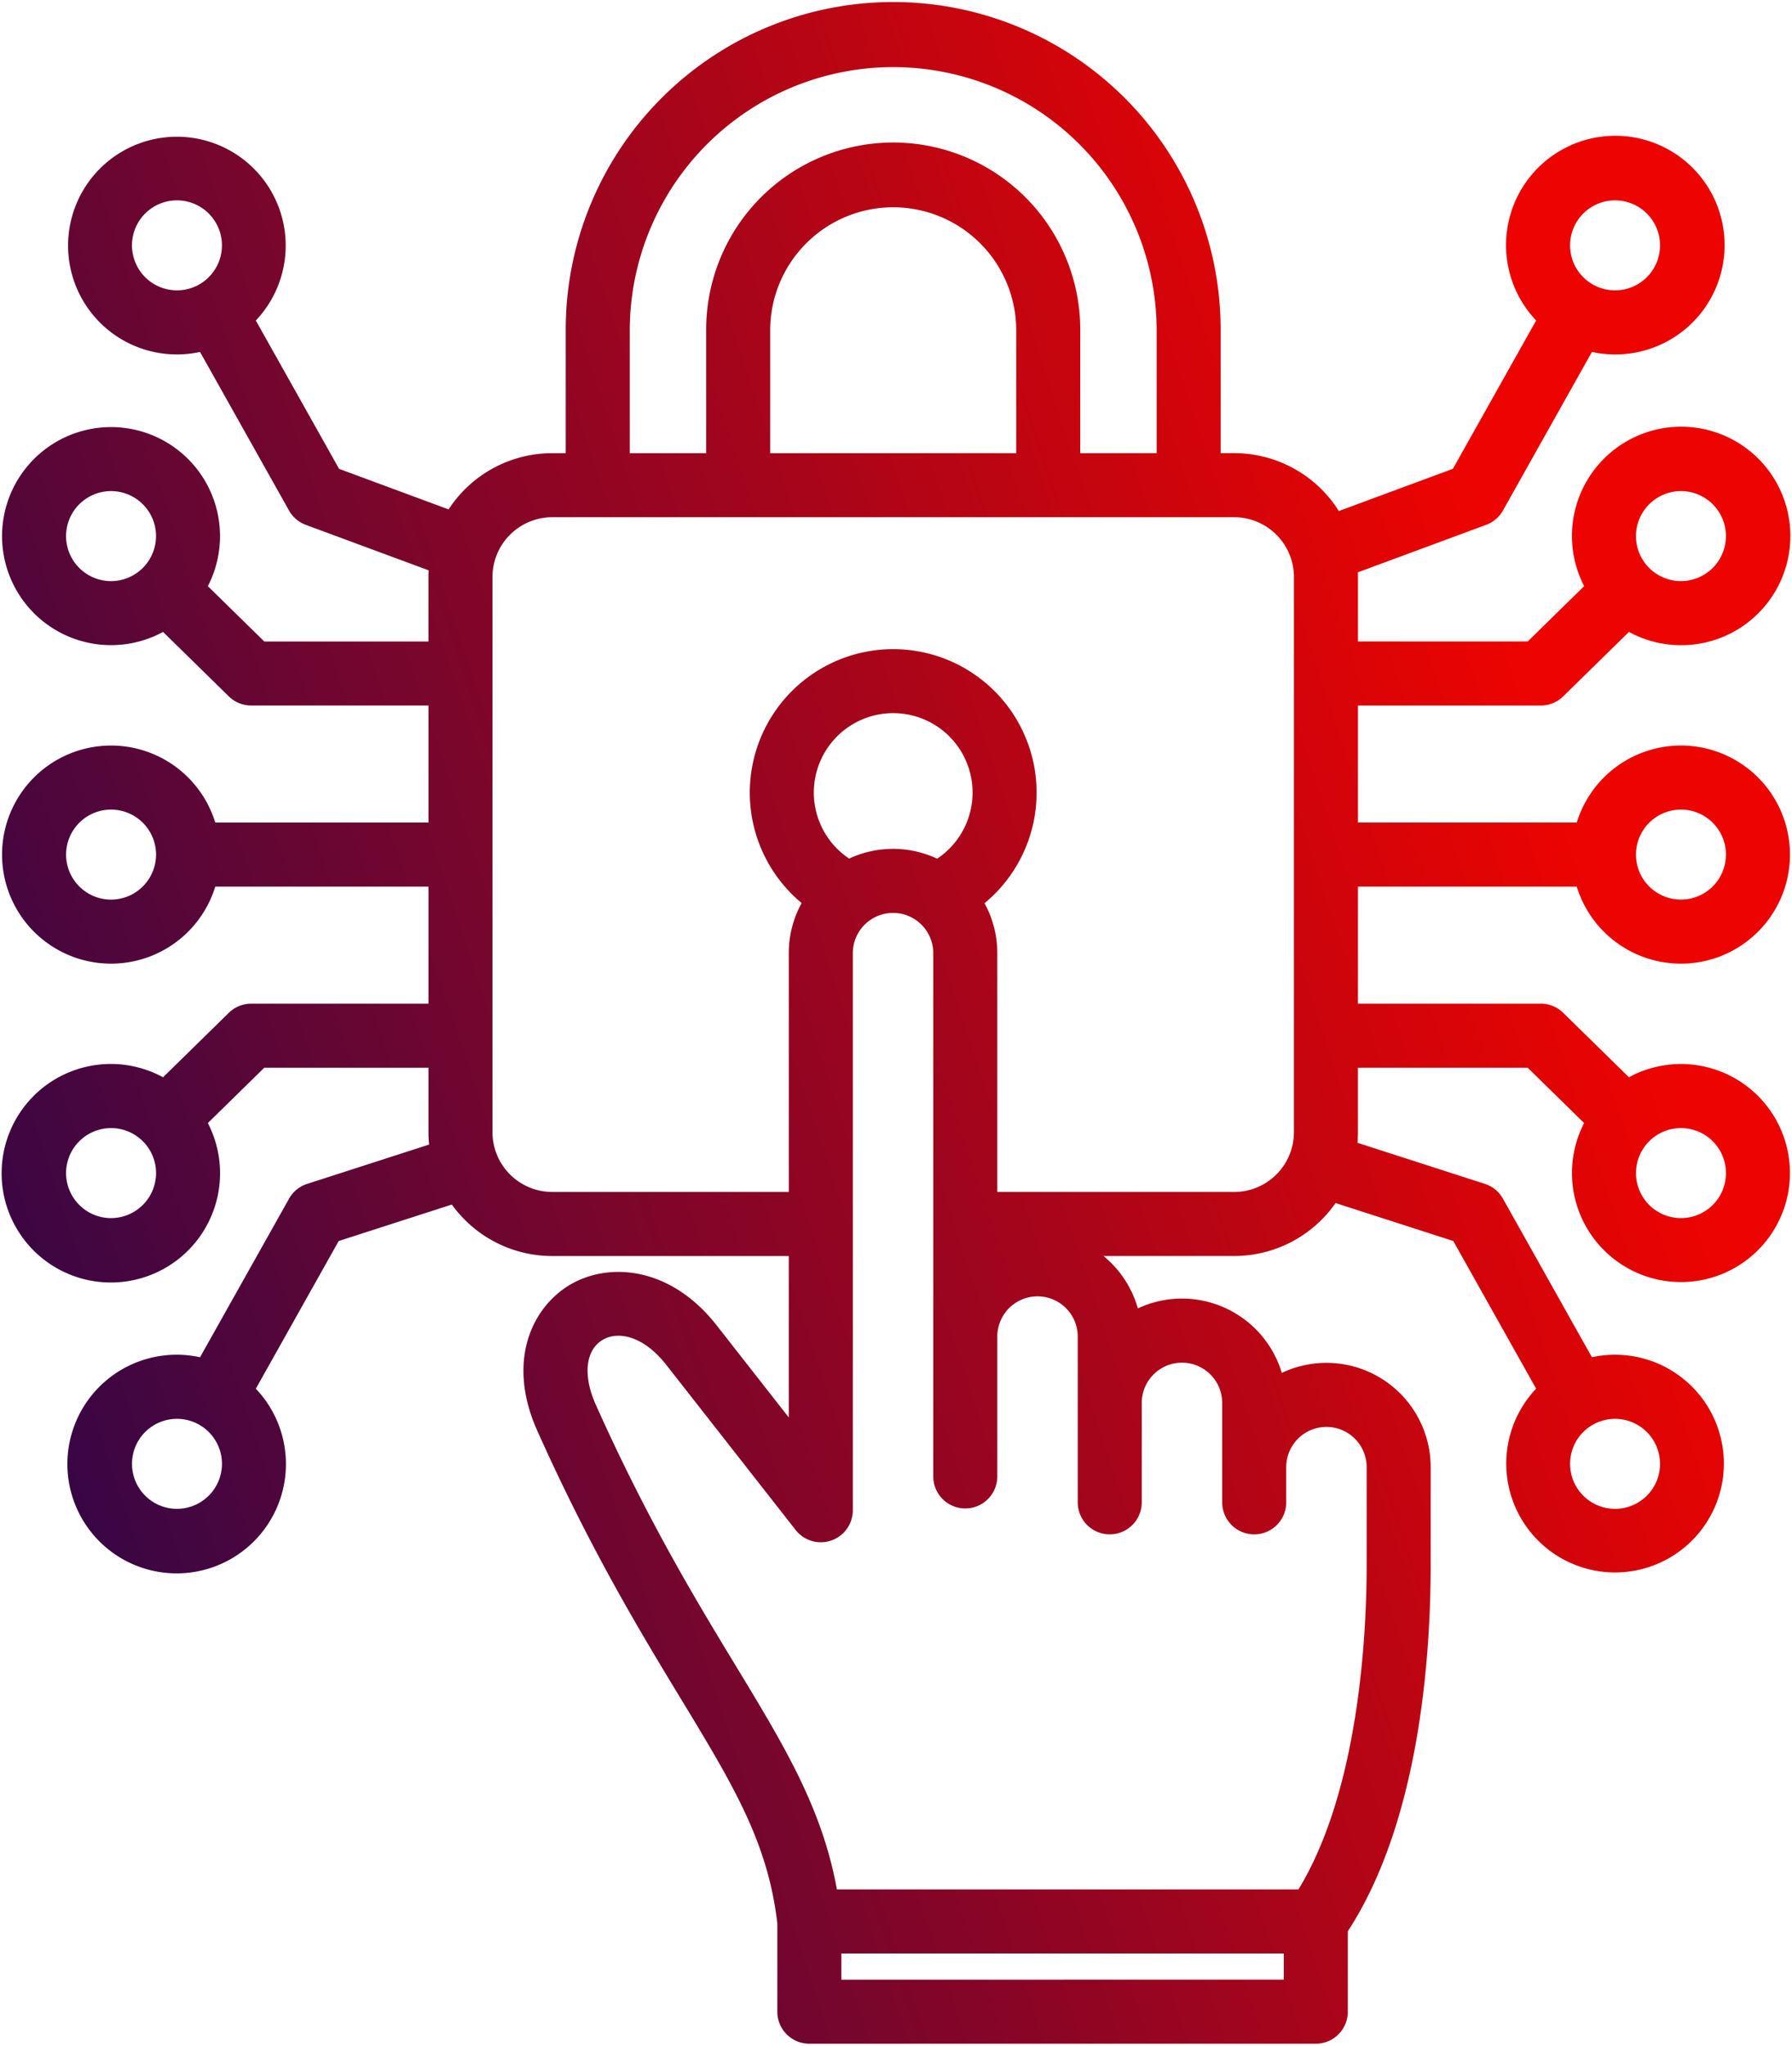 <svg xmlns="http://www.w3.org/2000/svg" xmlns:xlink="http://www.w3.org/1999/xlink" width="439.062" height="501" viewBox="0 0 439.062 501">
  <defs>
    <linearGradient id="linear-gradient" x1="-0.086" y1="1" x2="0.954" y2="0.608" gradientUnits="objectBoundingBox">
      <stop offset="0" stop-color="#0e0754"/>
      <stop offset="1" stop-color="#ed0400"/>
    </linearGradient>
  </defs>
  <path id="secure-access-control" d="M418.412,217.63a26.708,26.708,0,1,0,0-15.686H364.8V173.283H409.6a7.843,7.843,0,0,0,5.489-2.241L431.2,155.255a26.756,26.756,0,1,0-10.974-11.209l-13.83,13.55H364.8V141.8c0-.381-.015-.76-.028-1.138l31.442-11.633a7.841,7.841,0,0,0,4.118-3.516l21.8-38.829a26.775,26.775,0,1,0-13.669-7.7l-20.4,36.33-27.94,10.337a30.321,30.321,0,0,0-25.647-14.176h-3.315V81.231a80.232,80.232,0,0,0-160.465,0v30.25h-3.315A30.317,30.317,0,0,0,142,125.248l-26.833-9.927-20.4-36.329a26.658,26.658,0,1,0-13.669,7.7l21.8,38.829a7.845,7.845,0,0,0,4.118,3.516l30.089,11.132c-.029.543-.046,1.089-.046,1.639V157.6H96.844l-13.83-13.55A26.7,26.7,0,1,0,72.04,155.255l16.114,15.787a7.843,7.843,0,0,0,5.489,2.241h43.424v28.661H84.827a26.707,26.707,0,1,0,0,15.686h52.239v28.661H93.642a7.843,7.843,0,0,0-5.489,2.241L72.039,264.319a26.759,26.759,0,1,0,10.974,11.21l13.83-13.55h40.222v15.794c0,1.023.053,2.033.152,3.03l-29.88,9.63a7.842,7.842,0,0,0-4.432,3.625L81.1,332.888a26.773,26.773,0,1,0,13.669,7.7l20.3-36.164,27.725-8.935a30.3,30.3,0,0,0,24.587,12.609h57.969v39.534L207.7,325.1c-11.573-14.767-26.822-15.473-36.09-9.882-9.34,5.632-15.4,18.831-7.9,35.621,13.066,29.215,25.32,49.408,35.167,65.633,12.839,21.158,21.351,35.186,23.665,55.036v21.65A7.843,7.843,0,0,0,230.39,501H354.475a7.843,7.843,0,0,0,7.843-7.843V473.463c17.621-26.989,20.3-67.523,20.3-89.634V359.8a25.537,25.537,0,0,0-36.471-23.082,25.541,25.541,0,0,0-35.269-15.8,25.591,25.591,0,0,0-8.426-12.828h32.025a30.3,30.3,0,0,0,24.842-12.968l28.839,9.294,20.3,36.164a26.658,26.658,0,1,0,13.669-7.7l-21.8-38.83a7.849,7.849,0,0,0-4.432-3.625l-31.218-10.061c.074-.858.12-1.724.12-2.6V261.977h41.592l13.83,13.55a26.7,26.7,0,1,0,10.974-11.21L415.085,248.53a7.843,7.843,0,0,0-5.489-2.241H364.8V217.628h53.609Zm25.53-18.865a11.021,11.021,0,1,1-11.021,11.022A11.034,11.034,0,0,1,443.942,198.766Zm0-78a11.021,11.021,0,1,1-11.022,11.022A11.034,11.034,0,0,1,443.943,120.769Zm-16.148-71.2a11.022,11.022,0,1,1-11.022,11.022A11.034,11.034,0,0,1,427.795,49.567ZM64.423,60.588A11.021,11.021,0,1,1,75.444,71.609,11.034,11.034,0,0,1,64.423,60.588ZM59.3,142.811A11.021,11.021,0,1,1,70.317,131.79,11.033,11.033,0,0,1,59.3,142.811Zm0,78a11.021,11.021,0,1,1,11.022-11.021A11.033,11.033,0,0,1,59.3,220.808Zm0,78a11.022,11.022,0,1,1,11.022-11.022A11.034,11.034,0,0,1,59.3,298.806Zm16.148,71.2a11.021,11.021,0,1,1,11.022-11.022A11.034,11.034,0,0,1,75.444,370.007Zm363.372-11.021a11.021,11.021,0,1,1-11.021-11.021A11.034,11.034,0,0,1,438.815,358.986Zm5.127-82.224a11.022,11.022,0,1,1-11.022,11.022A11.034,11.034,0,0,1,443.943,276.763ZM186.388,81.231a64.547,64.547,0,0,1,129.093,0v30.25H296.761V81.231a45.826,45.826,0,0,0-91.652,0v30.25H186.388Zm94.686,30.251H220.795V81.231a30.14,30.14,0,0,1,60.279,0ZM261.7,210.79a25.468,25.468,0,0,0-21.563-.021,19.448,19.448,0,1,1,21.563.021ZM238.233,485.314V478.9h108.4v6.41Zm83.453-151.1a9.865,9.865,0,0,1,9.855,9.854v24.353a7.843,7.843,0,1,0,15.686,0V359.8a9.854,9.854,0,1,1,19.709,0v24.027c0,16.038-1.693,54.782-16.714,79.39H237.141c-3.633-19.875-12.722-34.9-24.85-54.885-9.62-15.852-21.591-35.58-34.257-63.9-3.162-7.068-2.5-13.263,1.675-15.783,3.665-2.209,9.924-1.174,15.644,6.125l31.672,40.413a7.844,7.844,0,0,0,14.017-4.838V233.926a9.854,9.854,0,1,1,19.709,0V362.072a7.843,7.843,0,0,0,15.686,0V327.827a9.855,9.855,0,0,1,19.71,0v40.588a7.843,7.843,0,0,0,15.686,0V344.063a9.863,9.863,0,0,1,9.854-9.854Zm27.43-56.437a14.651,14.651,0,0,1-14.635,14.634H276.435V233.926a25.373,25.373,0,0,0-3.125-12.228,35.136,35.136,0,1,0-44.807-.044,25.38,25.38,0,0,0-3.15,12.273v58.479H167.386a14.651,14.651,0,0,1-14.635-14.634V141.8a14.651,14.651,0,0,1,14.635-14.634h167.1A14.651,14.651,0,0,1,349.117,141.8V277.772Z" transform="translate(-32.088 -0.5)" stroke="rgba(0,0,0,0)" stroke-miterlimit="10" stroke-width="1" fill="url(#linear-gradient)"/>
</svg>
